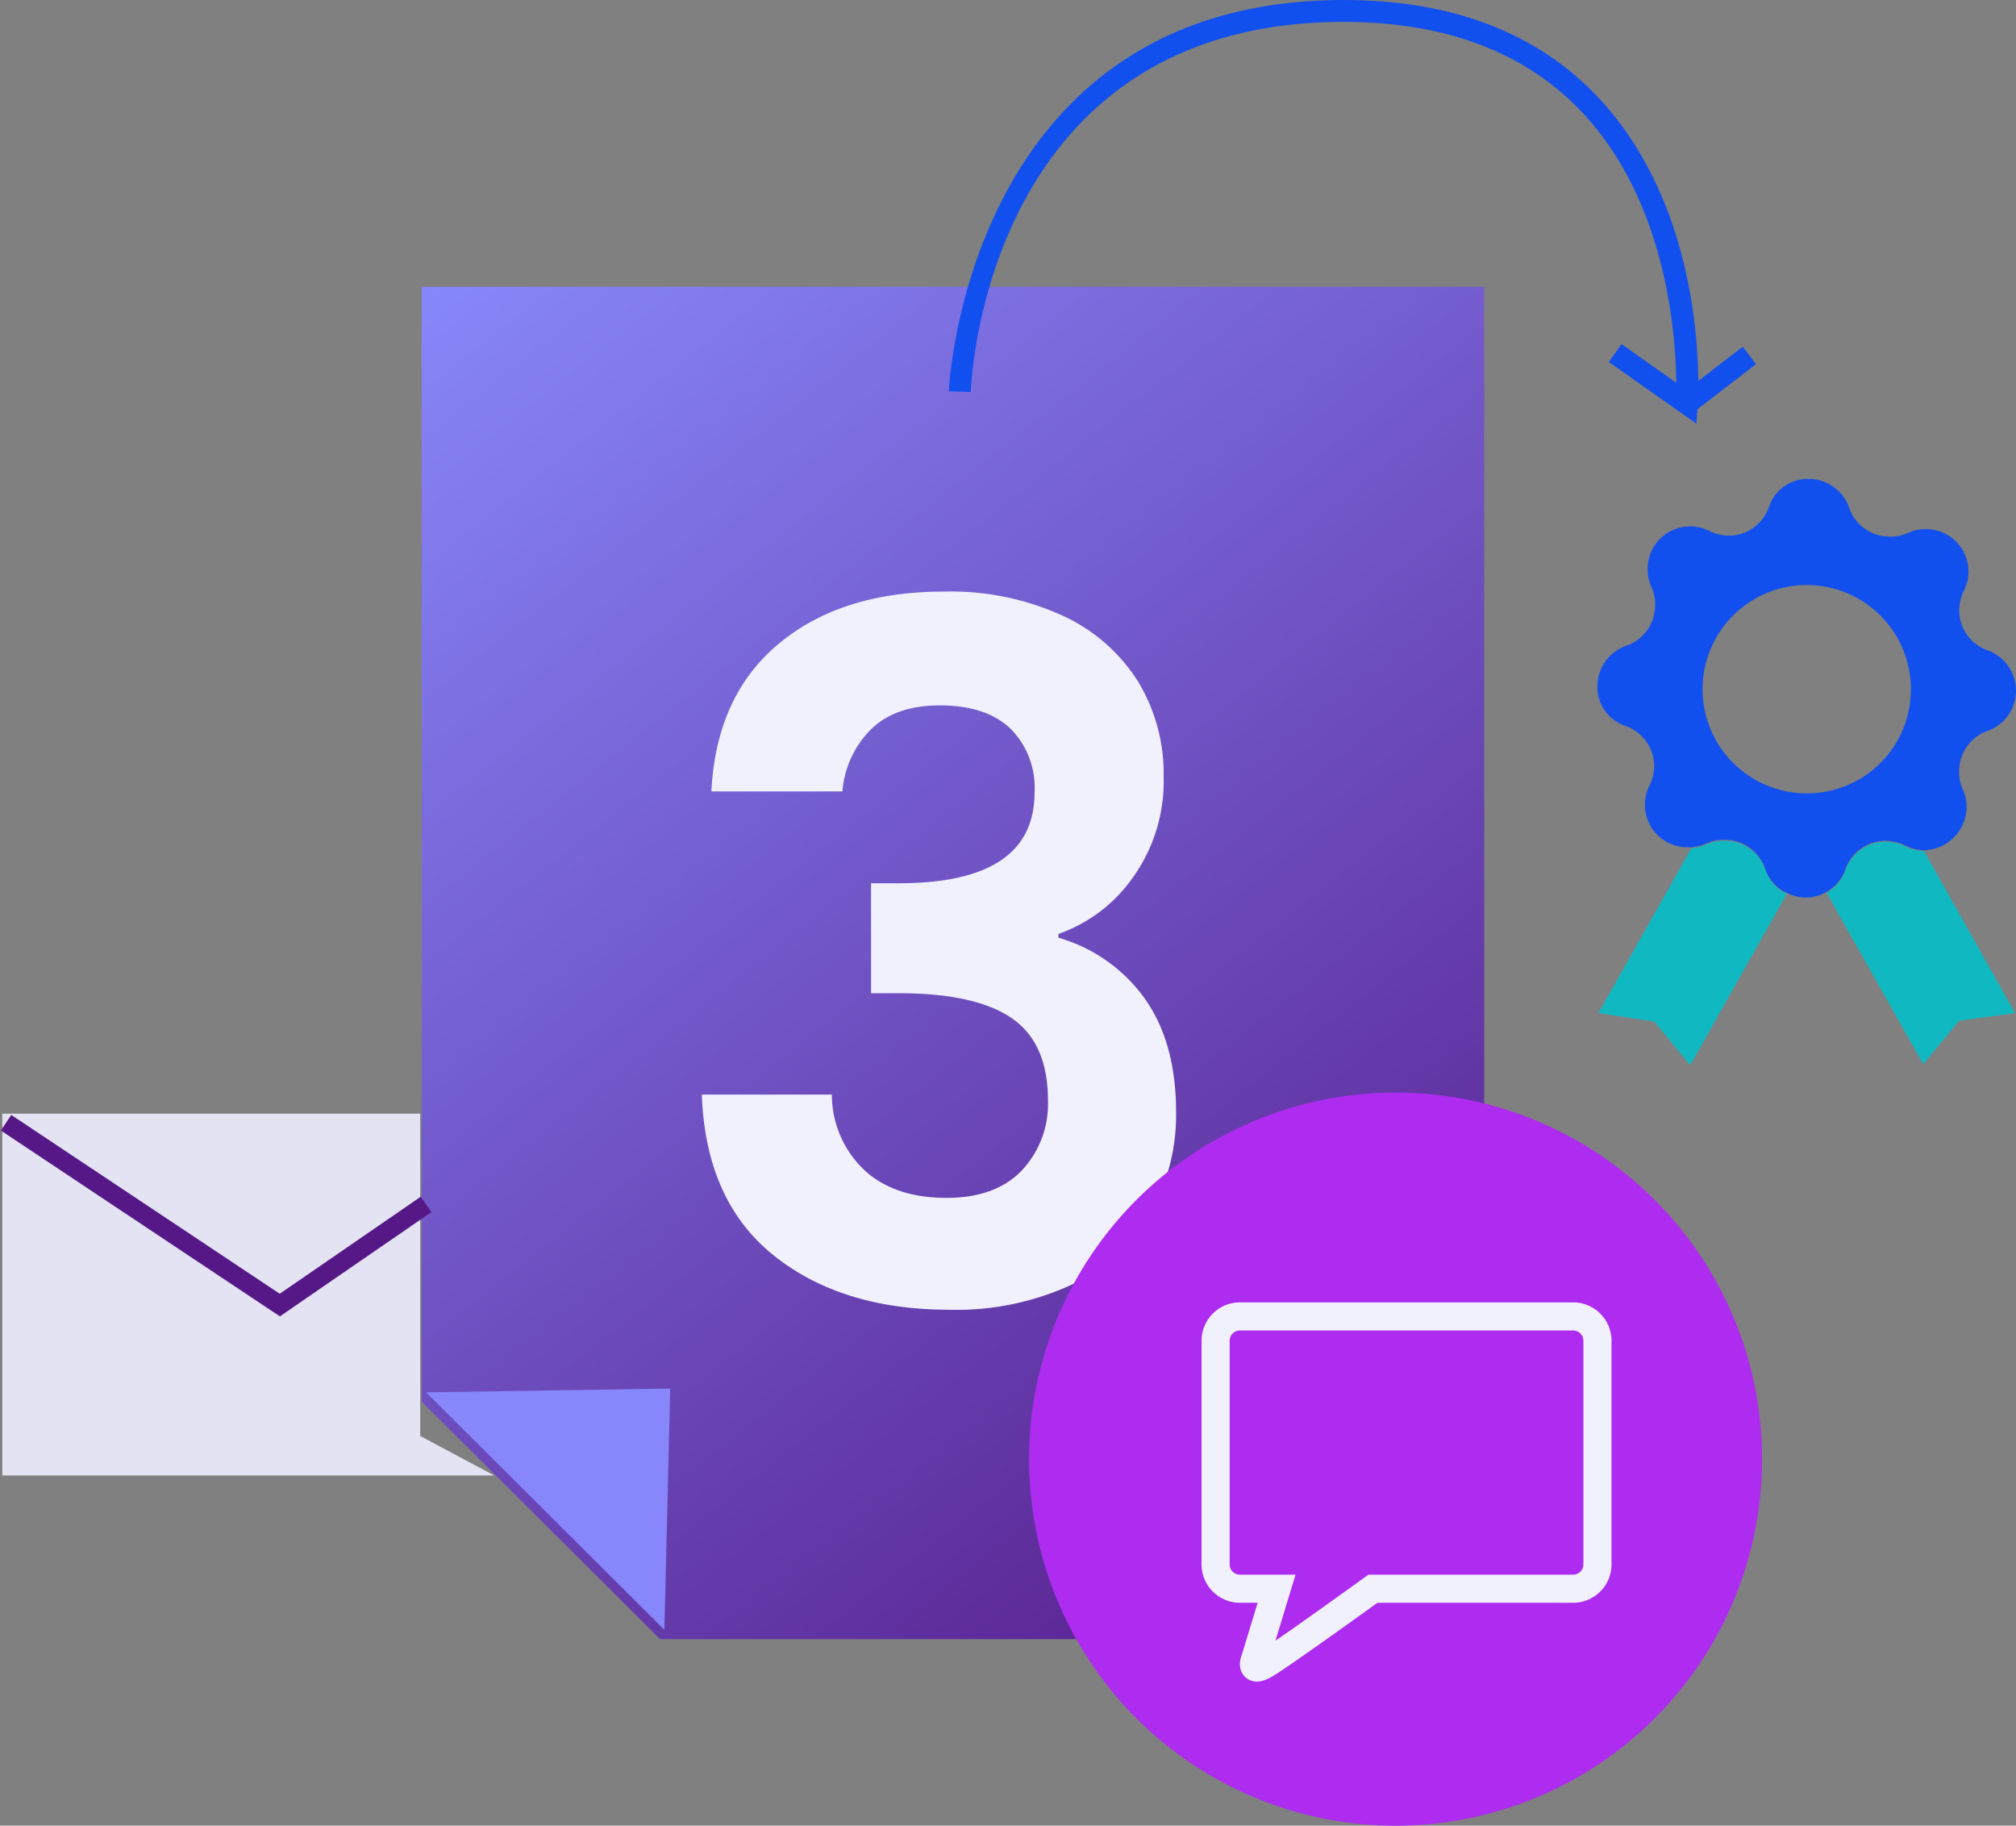 <svg xmlns="http://www.w3.org/2000/svg" xmlns:xlink="http://www.w3.org/1999/xlink" width="215.322" height="194.958" viewBox="0 0 215.322 194.958"><rect x="0" y="0" width="215.322" height="194.958" fill="#808080" stroke="none"/><defs><clipPath id="a"><path d="M38.494,26.166V145.234l25.449,25.354h88.026V26.166Z" transform="translate(-38.494 -26.166)" fill="none"/></clipPath><linearGradient id="b" x1="0.5" x2="0.5" y2="1" gradientUnits="objectBoundingBox"><stop offset="0" stop-color="#8787fb"/><stop offset="1" stop-color="#551886"/></linearGradient><clipPath id="c"><rect width="215.322" height="194.958" fill="none"/></clipPath></defs><g transform="translate(45.047 30.62)"><g clip-path="url(#a)"><rect width="178.01" height="183.66" transform="translate(-69.804 53.722) rotate(-37.582)" fill="url(#b)"/></g></g><g clip-path="url(#c)"><path d="M172.817,38.885l-1.426-1.855-4.743,3.65c-.042-5.738-1.161-20.064-10.594-30.176C149.552,3.534,140.376,0,128.784,0,88.563,0,86.614,41.361,86.6,41.78l2.338.083C89,40.249,90.792,2.339,128.784,2.339c10.911,0,19.508,3.281,25.549,9.75,8.874,9.5,9.91,23.475,9.962,28.78l-5.852-4.125-1.349,1.913,9.355,6.592.108-1.547Z" transform="translate(14.742 0)" fill="#114fee"/><path d="M63.421,127.566l-26.07.406L62.8,153.326Z" transform="translate(8.162 20.716)" fill="#8787fb"/><path d="M44.843,101.625H.209v38.638H52.747l-7.9-4.217Z" transform="translate(0.036 17.3)" fill="#e3e3f3"/><path d="M.554,102.454l29.237,19.47,15.627-10.751" transform="translate(0.094 17.441)" fill="none" stroke="#551886" stroke-miterlimit="10" stroke-width="2"/><path d="M72.277,59.551q6.686-5.564,17.616-5.566a28.764,28.764,0,0,1,12.765,2.6,18.755,18.755,0,0,1,8.015,7.046,18.958,18.958,0,0,1,2.707,10.058,17.657,17.657,0,0,1-3.32,10.876,16.259,16.259,0,0,1-7.913,5.974v.408a17.172,17.172,0,0,1,9.243,6.536q3.316,4.7,3.319,12.05a21.252,21.252,0,0,1-2.809,10.926,19.115,19.115,0,0,1-8.272,7.506A29.293,29.293,0,0,1,90.5,130.675q-11.541,0-18.79-5.821T64.056,107.7H77.944a11.115,11.115,0,0,0,3.421,8.016q3.218,3.014,8.833,3.013,5.21,0,8.017-2.91a10.372,10.372,0,0,0,2.809-7.506q0-6.128-3.882-8.783T85.093,96.874H82.131V85.131h2.962q14.5,0,14.5-9.7a8.942,8.942,0,0,0-2.6-6.841q-2.607-2.45-7.506-2.452-4.8,0-7.405,2.6a10.529,10.529,0,0,0-3.012,6.587H65.078q.509-10.209,7.2-15.777" transform="translate(10.904 9.19)" fill="#f1f1fe"/><path d="M172.213,138.841A39.146,39.146,0,1,1,133.066,99.7a39.146,39.146,0,0,1,39.147,39.145" transform="translate(15.988 16.972)" fill="#ad2cf0"/><path d="M149.142,120.128H113.536a2.6,2.6,0,0,0-2.589,2.589v23.9a2.6,2.6,0,0,0,2.589,2.59h3.925l-2.266,7.458s-.755,1.7,1.133.566,11.424-8.024,11.424-8.024h21.391a2.6,2.6,0,0,0,2.589-2.59v-23.9A2.6,2.6,0,0,0,149.142,120.128Z" transform="translate(18.887 20.45)" fill="none" stroke="#f1f1fe" stroke-miterlimit="10" stroke-width="3"/><path d="M187.469,62.01a4.553,4.553,0,0,1-3.034-4.349,4.982,4.982,0,0,1,.506-2.023,4.533,4.533,0,0,0-4.045-6.573,4.382,4.382,0,0,0-1.922.4,4.374,4.374,0,0,1-1.922.4,4.555,4.555,0,0,1-4.35-3.034,4.605,4.605,0,0,0-4.349-3.135,4.386,4.386,0,0,0-4.248,3.034,4.554,4.554,0,0,1-4.35,3.034,4.96,4.96,0,0,1-2.022-.507,4.534,4.534,0,0,0-6.574,4.047,4.374,4.374,0,0,0,.4,1.922,4.383,4.383,0,0,1,.4,1.922,4.552,4.552,0,0,1-3.033,4.349,4.606,4.606,0,0,0-3.136,4.35,4.389,4.389,0,0,0,3.034,4.248,4.553,4.553,0,0,1,3.034,4.349,4.982,4.982,0,0,1-.506,2.023,4.533,4.533,0,0,0,4.046,6.573h.4a5.407,5.407,0,0,0,1.618-.4,4.367,4.367,0,0,1,1.922-.4,4.553,4.553,0,0,1,4.349,3.034,4.33,4.33,0,0,0,2.326,2.63,4.612,4.612,0,0,0,2.023.506,4.338,4.338,0,0,0,2.225-.606,4.43,4.43,0,0,0,2.023-2.428,4.553,4.553,0,0,1,4.349-3.034,4.965,4.965,0,0,1,2.023.507,4.977,4.977,0,0,0,2.022.506,4.667,4.667,0,0,0,4.551-4.552,4.389,4.389,0,0,0-.4-1.922,4.367,4.367,0,0,1-.4-1.922,4.553,4.553,0,0,1,3.034-4.349,4.562,4.562,0,0,0,0-8.6M168.151,77.283a11.125,11.125,0,1,1,11.125-11.125,11.093,11.093,0,0,1-11.125,11.125" transform="translate(24.82 7.44)" fill="#114fee"/><path d="M186.841,95.112l-5.967.809-3.844,4.653L166.714,82.268a4.423,4.423,0,0,0,2.022-2.428,4.555,4.555,0,0,1,4.35-3.034,4.96,4.96,0,0,1,2.022.507,4.982,4.982,0,0,0,2.023.506Z" transform="translate(28.38 13.075)" fill="#10b9c1"/><path d="M166.012,82.383,155.7,100.69l-3.843-4.653-5.967-.91,9.912-17.6a5.408,5.408,0,0,0,1.618-.4,4.367,4.367,0,0,1,1.922-.4,4.553,4.553,0,0,1,4.349,3.034,4.33,4.33,0,0,0,2.326,2.63" transform="translate(24.834 13.06)" fill="#10b9c1"/></g></svg>